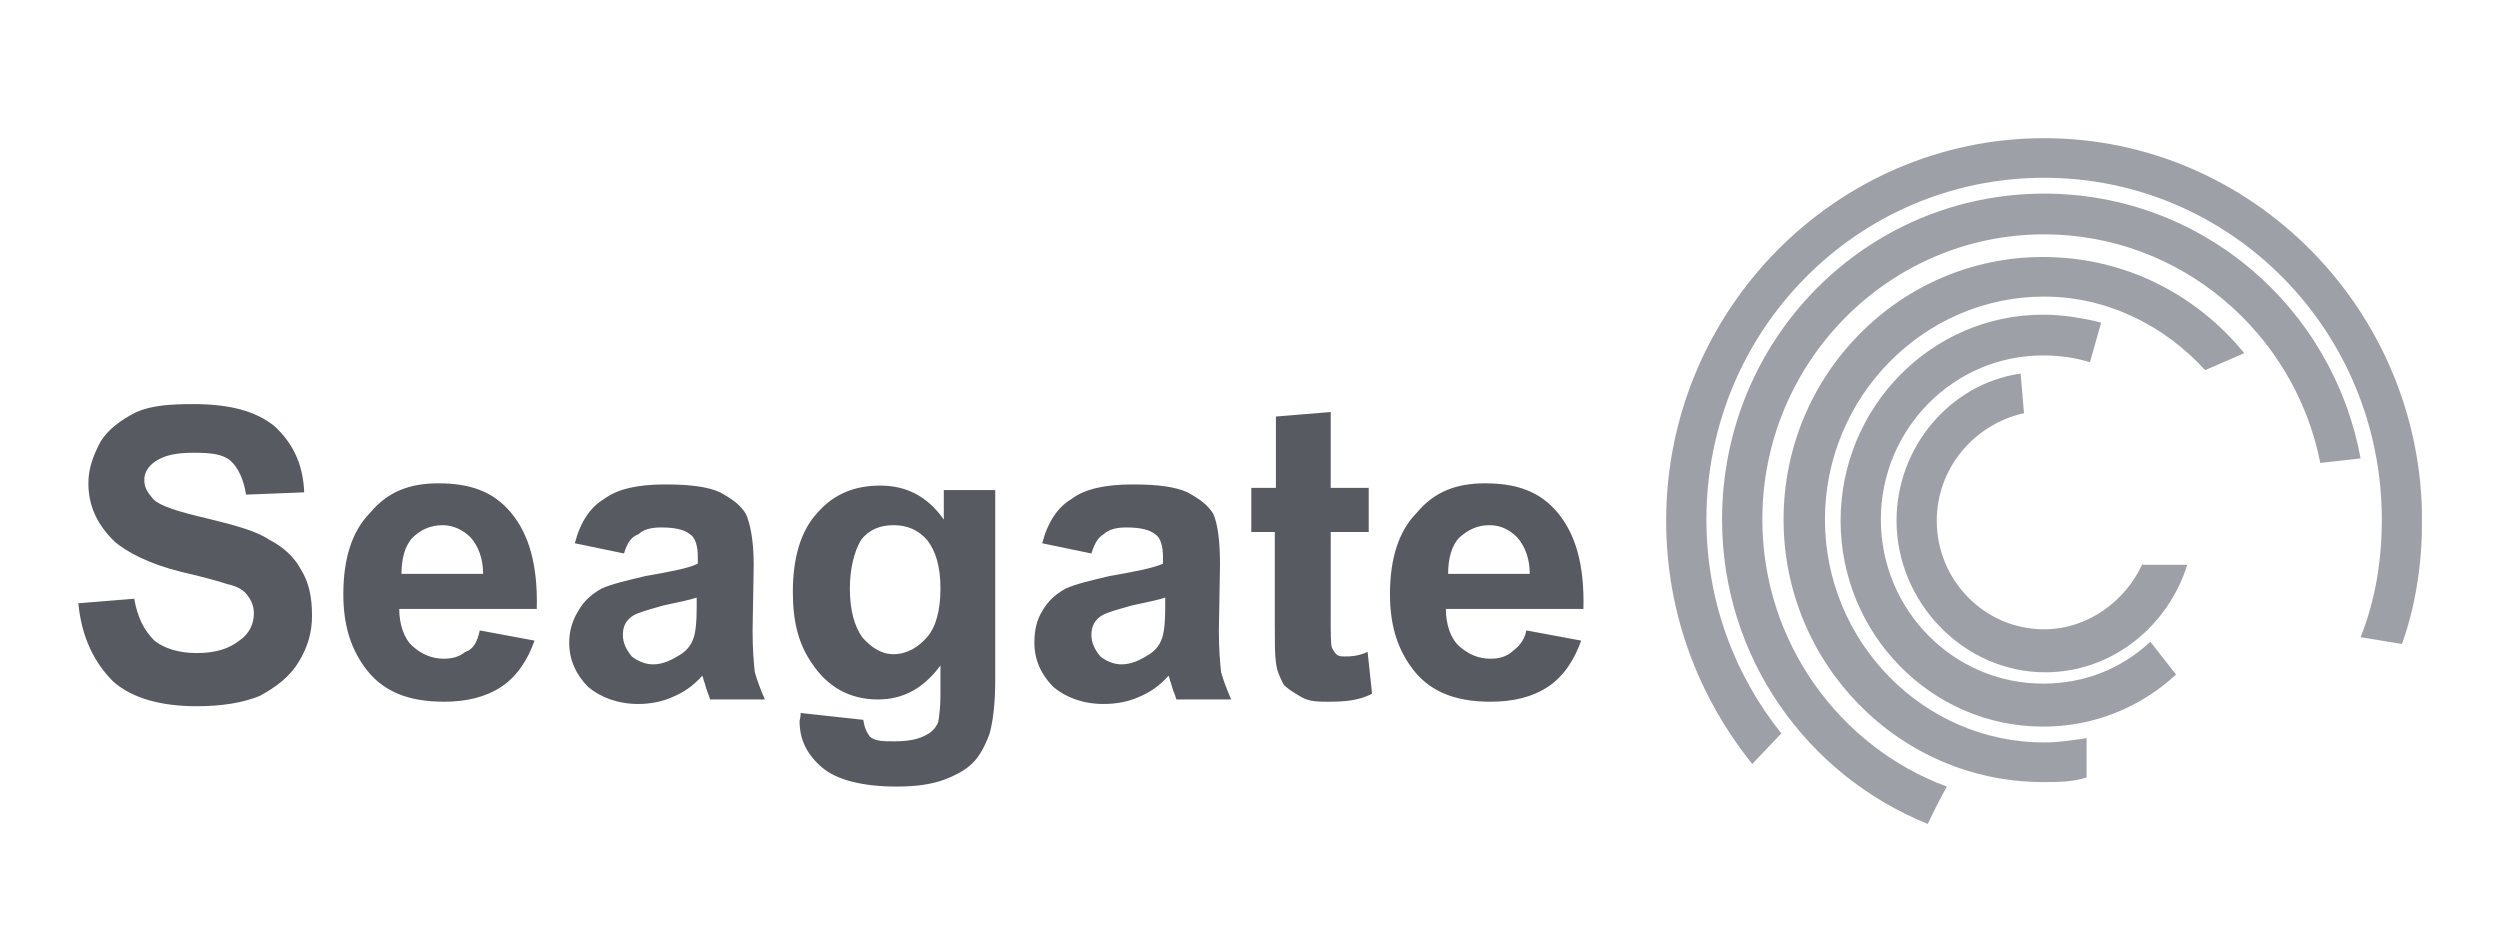 <svg width="138" height="52" viewBox="0 0 138 52" fill="none" xmlns="http://www.w3.org/2000/svg">
<g clip-path="url(#clip0)">
<path d="M4.323 33.3L7.409 33.05C7.595 34.112 7.965 34.799 8.52 35.361C9.076 35.799 9.878 36.049 10.866 36.049C11.915 36.049 12.656 35.799 13.211 35.361C13.767 34.987 14.014 34.425 14.014 33.862C14.014 33.487 13.89 33.175 13.705 32.925C13.458 32.55 13.088 32.363 12.533 32.238C12.162 32.113 11.298 31.863 9.94 31.551C8.212 31.114 7.039 30.489 6.36 29.927C5.373 28.99 4.879 27.928 4.879 26.679C4.879 25.867 5.126 25.18 5.558 24.367C5.99 23.68 6.669 23.181 7.533 22.743C8.397 22.369 9.446 22.306 10.681 22.306C12.656 22.306 14.137 22.681 15.187 23.555C16.174 24.492 16.73 25.617 16.792 27.178L13.582 27.303C13.458 26.491 13.15 25.804 12.718 25.429C12.286 25.055 11.607 24.992 10.681 24.992C9.755 24.992 9.014 25.117 8.459 25.554C8.15 25.804 7.965 26.117 7.965 26.491C7.965 26.929 8.15 27.178 8.459 27.553C8.829 27.928 9.817 28.24 11.421 28.615C12.965 28.99 14.137 29.302 14.878 29.802C15.619 30.177 16.236 30.739 16.606 31.426C17.038 32.113 17.224 32.925 17.224 33.987C17.224 34.924 16.977 35.736 16.483 36.548C15.989 37.36 15.248 37.923 14.323 38.422C13.397 38.797 12.224 38.984 10.866 38.984C8.891 38.984 7.286 38.547 6.237 37.61C5.187 36.548 4.508 35.174 4.323 33.3ZM26.482 34.799L29.507 35.361C29.137 36.423 28.519 37.36 27.655 37.923C26.791 38.485 25.742 38.735 24.507 38.735C22.532 38.735 21.051 38.172 20.063 36.736C19.322 35.674 18.952 34.425 18.952 32.8C18.952 30.802 19.446 29.302 20.433 28.303C21.421 27.116 22.655 26.679 24.198 26.679C25.927 26.679 27.223 27.116 28.211 28.303C29.198 29.49 29.692 31.176 29.63 33.612H22.038C22.038 34.425 22.285 35.237 22.779 35.674C23.273 36.111 23.828 36.361 24.507 36.361C25.001 36.361 25.371 36.236 25.68 35.986C26.112 35.861 26.359 35.424 26.482 34.799ZM26.668 31.676C26.668 30.864 26.421 30.177 25.989 29.677C25.556 29.24 25.001 28.99 24.445 28.99C23.767 28.99 23.211 29.24 22.779 29.677C22.347 30.114 22.162 30.864 22.162 31.676H26.668ZM34.445 30.552L31.729 29.989C32.038 28.803 32.593 27.991 33.334 27.553C34.075 26.991 35.185 26.741 36.729 26.741C38.087 26.741 39.074 26.866 39.753 27.178C40.432 27.553 40.864 27.866 41.173 28.365C41.42 28.927 41.605 29.864 41.605 31.176L41.543 34.799C41.543 35.861 41.605 36.548 41.667 37.111C41.79 37.548 41.975 38.047 42.222 38.61H39.198C39.136 38.36 39.013 38.172 38.889 37.673C38.827 37.548 38.827 37.423 38.766 37.298C38.272 37.86 37.716 38.235 37.099 38.485C36.544 38.735 35.864 38.86 35.247 38.86C34.075 38.86 33.149 38.485 32.47 37.923C31.791 37.235 31.42 36.423 31.42 35.486C31.42 34.799 31.605 34.237 31.914 33.737C32.223 33.175 32.655 32.8 33.21 32.488C33.766 32.238 34.568 32.051 35.618 31.801C37.037 31.551 38.025 31.364 38.519 31.114V30.739C38.519 30.177 38.395 29.677 38.087 29.49C37.778 29.24 37.284 29.115 36.482 29.115C35.926 29.115 35.494 29.24 35.247 29.49C34.877 29.615 34.63 29.927 34.445 30.552ZM38.457 32.988C38.087 33.113 37.469 33.238 36.605 33.425C35.741 33.675 35.247 33.8 34.939 33.987C34.568 34.237 34.383 34.549 34.383 35.049C34.383 35.486 34.568 35.861 34.877 36.236C35.185 36.486 35.618 36.673 36.05 36.673C36.605 36.673 37.099 36.423 37.593 36.111C37.963 35.861 38.21 35.549 38.334 35.049C38.395 34.799 38.457 34.362 38.457 33.55V32.988ZM44.197 39.359L47.654 39.734C47.716 40.171 47.839 40.421 48.024 40.671C48.333 40.921 48.765 40.921 49.382 40.921C50.185 40.921 50.74 40.796 51.172 40.546C51.419 40.421 51.666 40.171 51.789 39.859C51.851 39.484 51.913 39.047 51.913 38.36V36.736C50.987 37.985 49.876 38.61 48.456 38.61C46.913 38.61 45.679 37.923 44.815 36.611C44.074 35.549 43.765 34.3 43.765 32.675C43.765 30.802 44.197 29.302 45.123 28.303C46.049 27.241 47.222 26.804 48.58 26.804C49.999 26.804 51.172 27.366 52.098 28.678V27.053H54.937V37.485C54.937 38.859 54.814 39.797 54.629 40.484C54.382 41.171 54.073 41.733 53.703 42.108C53.333 42.483 52.777 42.795 52.098 43.045C51.419 43.295 50.555 43.419 49.506 43.419C47.592 43.419 46.172 43.045 45.37 42.358C44.568 41.67 44.136 40.858 44.136 39.797C44.197 39.547 44.197 39.422 44.197 39.359ZM46.913 32.488C46.913 33.675 47.16 34.549 47.592 35.174C48.086 35.736 48.642 36.111 49.321 36.111C50.061 36.111 50.678 35.736 51.172 35.174C51.666 34.612 51.913 33.675 51.913 32.488C51.913 31.301 51.666 30.427 51.172 29.802C50.678 29.24 50.061 28.99 49.321 28.99C48.58 28.99 47.962 29.24 47.531 29.802C47.16 30.427 46.913 31.364 46.913 32.488ZM60.246 30.552L57.53 29.989C57.839 28.803 58.394 27.991 59.135 27.553C59.875 26.991 60.986 26.741 62.53 26.741C63.888 26.741 64.875 26.866 65.554 27.178C66.233 27.553 66.665 27.866 66.974 28.365C67.221 28.927 67.344 29.864 67.344 31.176L67.282 34.799C67.282 35.861 67.344 36.548 67.406 37.111C67.529 37.548 67.715 38.047 67.961 38.61H64.937C64.875 38.36 64.752 38.172 64.628 37.673C64.567 37.548 64.567 37.423 64.505 37.298C64.011 37.86 63.456 38.235 62.838 38.485C62.283 38.735 61.604 38.86 60.925 38.86C59.752 38.86 58.826 38.485 58.147 37.923C57.468 37.235 57.098 36.423 57.098 35.486C57.098 34.799 57.221 34.237 57.53 33.737C57.839 33.175 58.271 32.8 58.826 32.488C59.382 32.238 60.184 32.051 61.233 31.801C62.653 31.551 63.641 31.364 64.196 31.114V30.739C64.196 30.177 64.073 29.677 63.764 29.49C63.456 29.24 62.962 29.115 62.159 29.115C61.604 29.115 61.172 29.24 60.925 29.49C60.678 29.615 60.431 29.927 60.246 30.552ZM64.32 32.988C63.949 33.113 63.332 33.238 62.468 33.425C61.604 33.675 61.11 33.8 60.801 33.987C60.431 34.237 60.246 34.549 60.246 35.049C60.246 35.486 60.431 35.861 60.74 36.236C61.048 36.486 61.48 36.673 61.912 36.673C62.468 36.673 62.962 36.423 63.456 36.111C63.826 35.861 64.073 35.549 64.196 35.049C64.258 34.799 64.32 34.362 64.32 33.55V32.988ZM75.553 26.929V29.365H73.455V33.987C73.455 35.049 73.455 35.486 73.517 35.736C73.578 35.861 73.64 35.986 73.763 36.111C73.887 36.236 74.072 36.236 74.257 36.236C74.504 36.236 74.936 36.236 75.492 35.986L75.739 38.297C74.998 38.672 74.257 38.735 73.331 38.735C72.776 38.735 72.282 38.735 71.85 38.485C71.418 38.235 71.109 38.047 70.862 37.798C70.677 37.423 70.492 37.111 70.43 36.548C70.369 36.173 70.369 35.486 70.369 34.487V29.365H69.072V26.929H70.43V22.993L73.455 22.743V26.929H75.553ZM84.257 34.799L87.281 35.361C86.911 36.423 86.294 37.36 85.43 37.923C84.565 38.485 83.516 38.735 82.281 38.735C80.306 38.735 78.825 38.172 77.837 36.736C77.097 35.674 76.726 34.425 76.726 32.8C76.726 30.802 77.22 29.302 78.208 28.303C79.195 27.116 80.43 26.679 81.973 26.679C83.701 26.679 84.997 27.116 85.985 28.303C86.973 29.49 87.466 31.176 87.405 33.612H79.812C79.812 34.425 80.059 35.237 80.553 35.674C81.047 36.111 81.603 36.361 82.281 36.361C82.775 36.361 83.146 36.236 83.454 35.986C83.763 35.736 84.133 35.424 84.257 34.799ZM84.442 31.676C84.442 30.864 84.195 30.177 83.763 29.677C83.331 29.24 82.837 28.99 82.22 28.99C81.541 28.99 81.047 29.24 80.553 29.677C80.121 30.114 79.936 30.864 79.936 31.676H84.442Z" fill="#585A61"/>
<path d="M98.33 40.484C95.737 37.235 94.194 33.175 94.194 28.678C94.194 18.246 102.527 9.813 112.835 9.813C123.143 9.813 131.476 18.246 131.476 28.678C131.476 30.989 131.106 33.175 130.303 35.174L132.587 35.549C133.328 33.487 133.698 31.176 133.698 28.74C133.698 17.122 124.316 7.627 112.835 7.627C101.354 7.627 91.972 17.122 91.972 28.74C91.972 33.862 93.762 38.485 96.725 42.17L98.33 40.484ZM107.465 43.419C101.54 41.233 97.281 35.424 97.281 28.678C97.281 19.995 104.255 12.936 112.835 12.936C120.366 12.936 126.661 18.371 128.081 25.554L130.303 25.305C128.76 16.934 121.538 10.688 112.835 10.688C103.021 10.688 95.058 18.683 95.058 28.678C95.058 36.298 99.749 42.795 106.416 45.481C106.724 44.794 107.156 43.982 107.465 43.419ZM115.242 40.733C114.44 40.858 113.638 40.983 112.835 40.983C106.169 40.983 100.737 35.424 100.737 28.678C100.737 21.931 106.169 16.372 112.835 16.372C116.353 16.372 119.501 17.996 121.724 20.432L123.884 19.495C121.23 16.247 117.279 14.186 112.773 14.186C104.873 14.186 98.453 20.682 98.453 28.678C98.453 36.673 104.873 43.17 112.773 43.17C113.576 43.17 114.378 43.17 115.181 42.92V40.733H115.242ZM118.699 35.424C117.094 36.923 115.057 37.735 112.773 37.735C107.835 37.735 103.823 33.675 103.823 28.678C103.823 23.68 107.835 19.62 112.773 19.62C113.699 19.62 114.563 19.745 115.366 19.995L115.983 17.809C114.996 17.559 113.884 17.371 112.773 17.371C106.601 17.371 101.601 22.494 101.601 28.74C101.601 34.987 106.601 40.109 112.773 40.109C115.613 40.109 118.143 39.047 120.119 37.236L118.699 35.424ZM118.267 31.114C117.341 33.175 115.242 34.737 112.835 34.737C109.564 34.737 106.91 32.051 106.91 28.74C106.91 25.867 108.946 23.43 111.724 22.806L111.539 20.62C107.65 21.182 104.688 24.68 104.688 28.74C104.688 33.238 108.391 37.111 112.897 37.111C116.6 37.111 119.687 34.549 120.736 31.176H118.267" fill="#9EA0A7"/>
</g>
<defs>
<clipPath id="clip0">
<rect width="129.375" height="37.917" fill="white" transform="translate(4.312 7.583)"/>
</clipPath>
</defs>
</svg>
